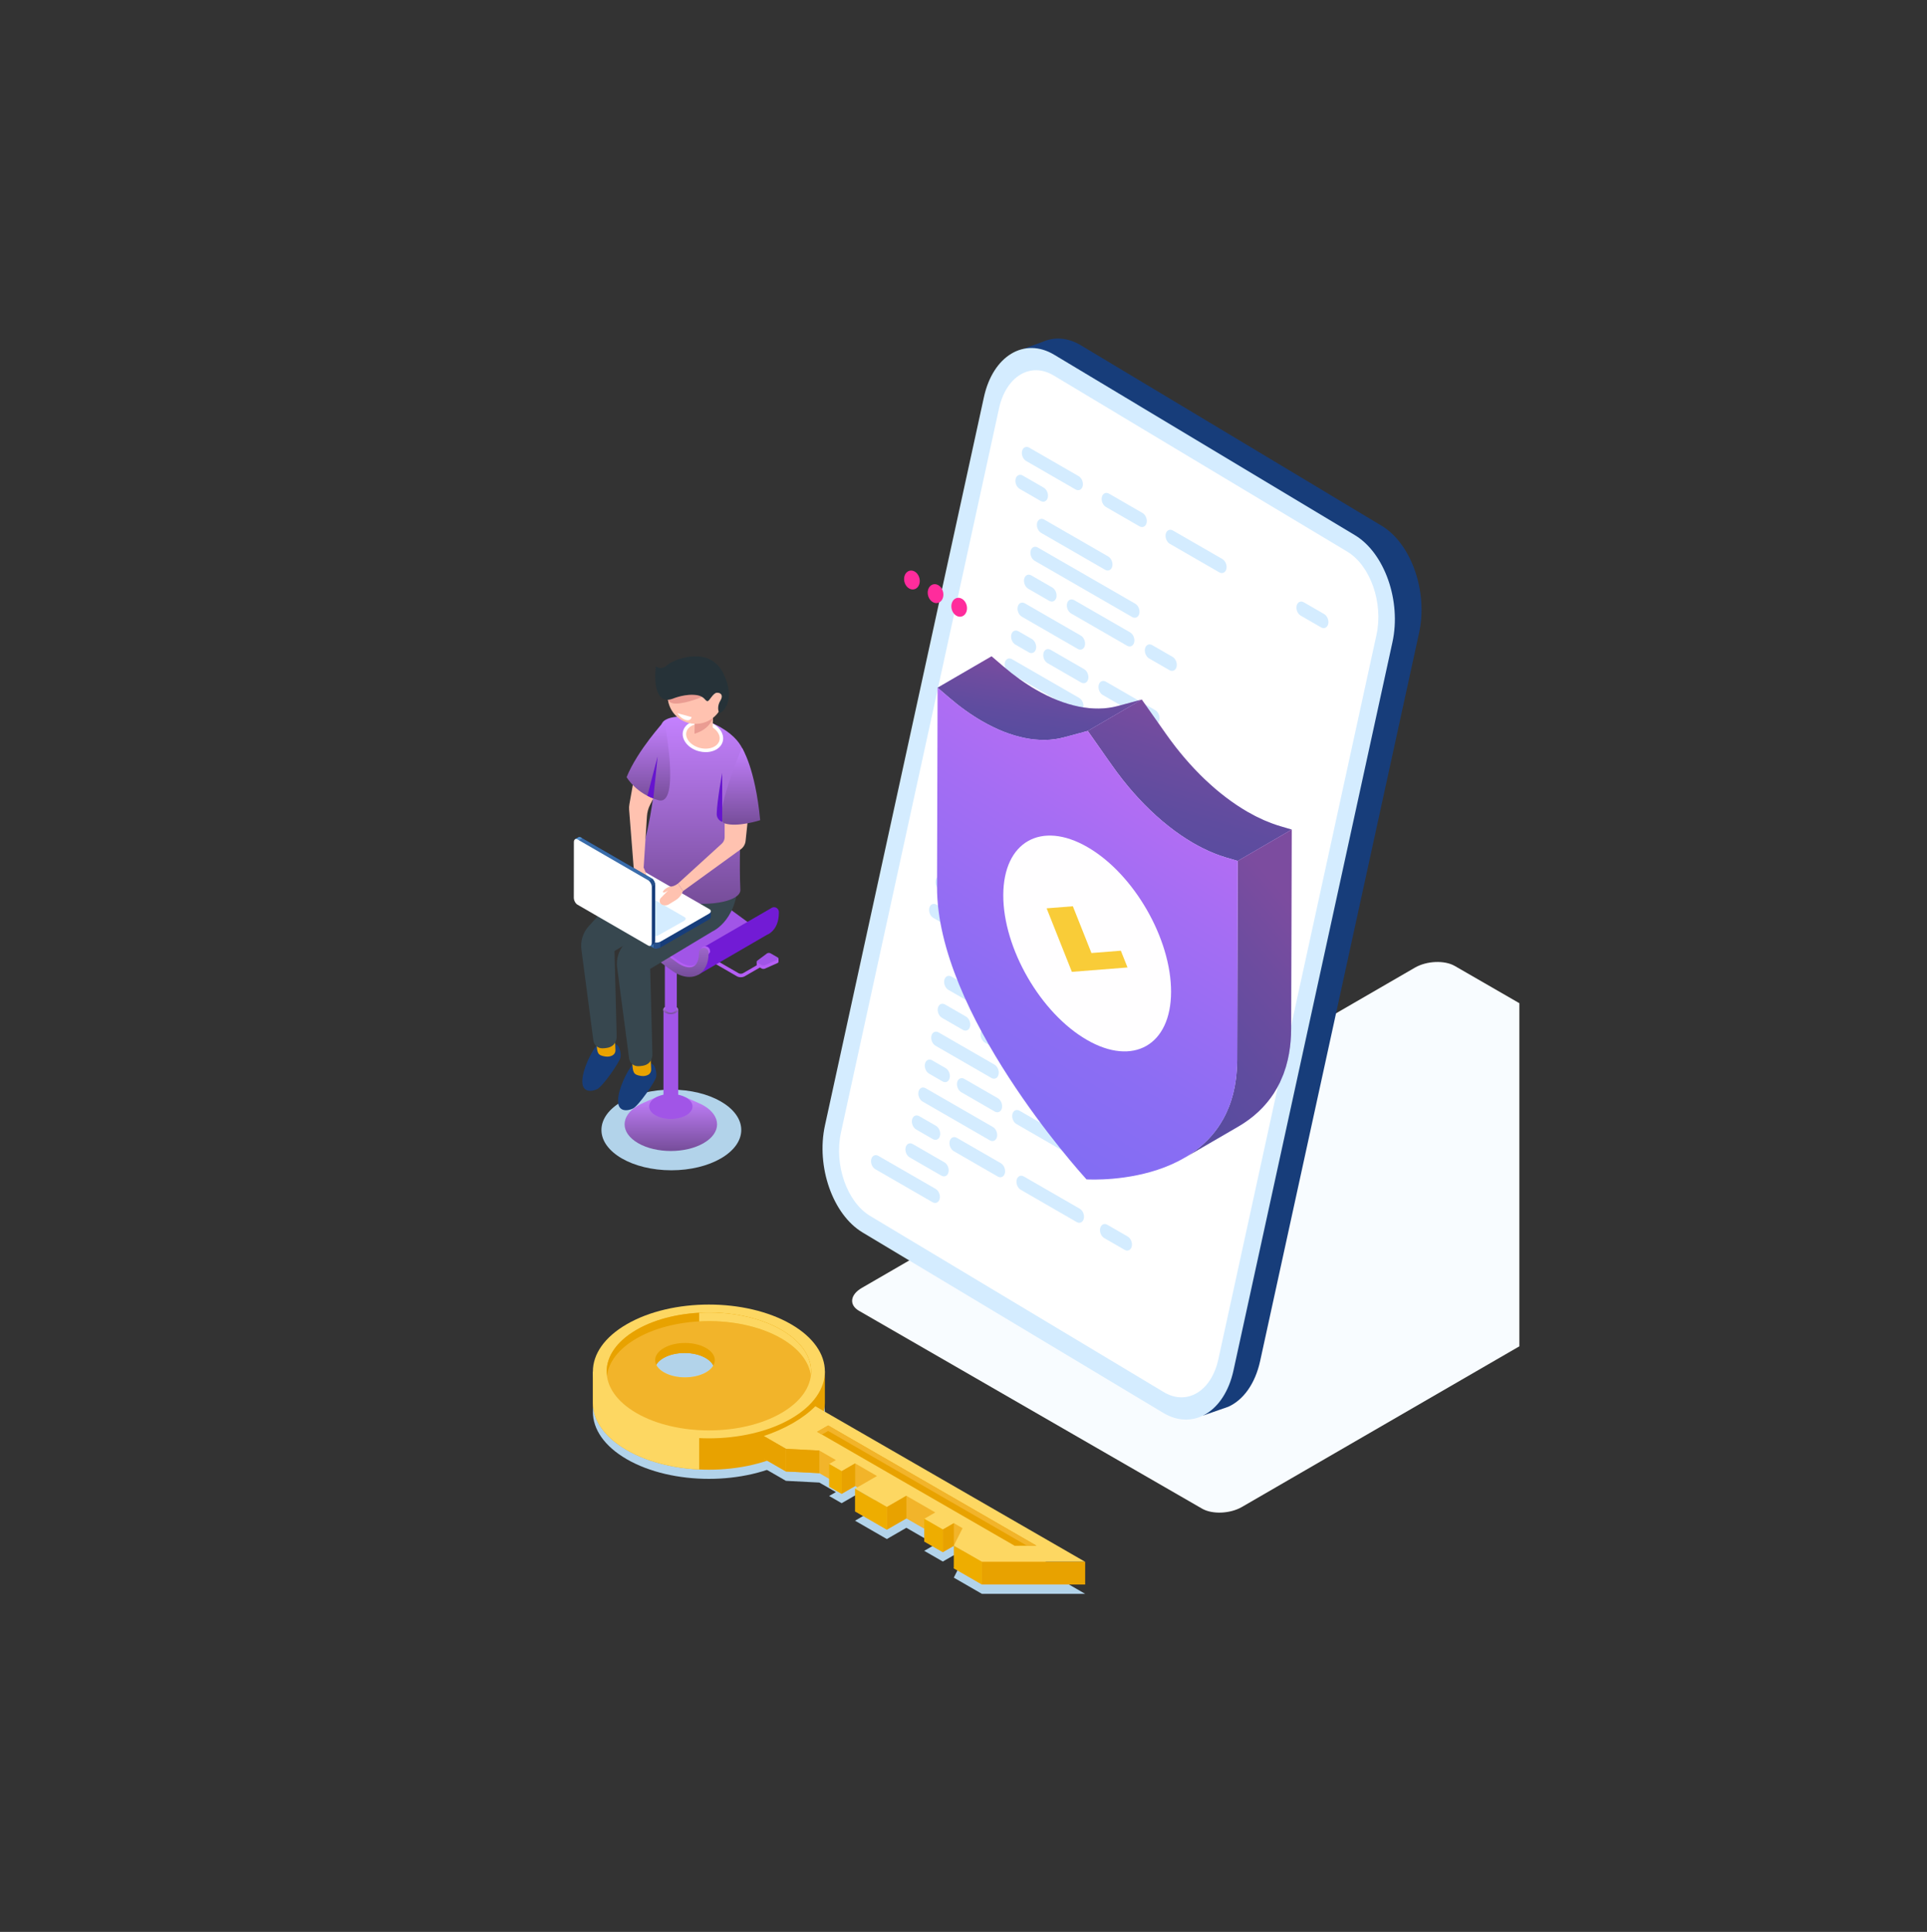 <svg xmlns="http://www.w3.org/2000/svg" width="364" height="365" viewBox="0 0 364 365" fill="none"><rect x="0" y="0" width="364" height="365" fill="#333333" stroke="none"/><g clip-path="url(#clip0_3934_30283)"><path d="M126.814 221.105C134.108 221.105 140.02 217.694 140.02 213.488C140.02 209.281 134.108 205.87 126.814 205.87C119.52 205.87 113.607 209.281 113.607 213.488C113.607 217.694 119.52 221.105 126.814 221.105Z" fill="#B2D3EA"></path><path d="M132.894 208.859C132.518 208.642 132.114 208.454 131.693 208.285L131.705 208.285L129.395 207.261L129.569 207.664C127.818 207.316 125.917 207.295 124.151 207.607L124.258 207.159L121.54 208.362L121.556 208.364C121.203 208.514 120.86 208.675 120.54 208.859C117.129 210.826 117.129 214.016 120.54 215.984C123.952 217.952 129.483 217.952 132.894 215.984C136.305 214.017 136.305 210.827 132.894 208.859Z" fill="url(#paint0_linear_3934_30283)"></path><path d="M129.612 210.717C128.013 211.639 125.422 211.639 123.823 210.717C122.224 209.795 122.224 208.3 123.823 207.378C125.422 206.456 128.013 206.456 129.612 207.378C131.211 208.3 131.211 209.795 129.612 210.717Z" fill="#A155E7"></path><path d="M126.717 209.684C125.948 209.684 125.325 209.062 125.325 208.294V190.72H128.108V208.294C128.109 209.062 127.485 209.684 126.717 209.684Z" fill="#A155E7"></path><path d="M127.696 191.358C127.141 191.678 126.242 191.678 125.688 191.358C125.133 191.038 125.133 190.519 125.688 190.2C126.242 189.879 127.142 189.879 127.697 190.2C128.251 190.52 128.251 191.038 127.696 191.358Z" fill="url(#paint1_linear_3934_30283)"></path><path d="M126.717 191.324C126.094 191.324 125.589 190.82 125.589 190.197V173.678H127.845V190.197C127.845 190.819 127.34 191.324 126.717 191.324Z" fill="#A155E7"></path><path d="M142.937 182.334V181.688L143.851 181.555L144.876 180.79C145.041 180.666 145.358 180.654 145.55 180.765L146.306 181.2L147.055 181.092V181.748L147.052 181.748C147.048 181.823 146.992 181.896 146.881 181.946L144.496 183.007C144.307 183.092 144.039 183.081 143.871 182.984L143.076 182.526C142.985 182.473 142.942 182.404 142.942 182.333L142.937 182.334Z" fill="#B45EF4"></path><path d="M143.035 181.513L144.876 180.138C145.041 180.014 145.358 180.002 145.55 180.113L146.923 180.905C147.115 181.015 147.094 181.198 146.88 181.294L144.495 182.356C144.306 182.44 144.038 182.43 143.87 182.333L143.075 181.875C142.907 181.777 142.89 181.622 143.035 181.513Z" fill="#A155E7"></path><path d="M139.931 184.634C140.194 184.634 140.458 184.574 140.668 184.453L143.528 182.803C143.686 182.712 143.74 182.511 143.648 182.353C143.557 182.196 143.356 182.141 143.197 182.232L140.338 183.881C140.126 184.004 139.738 184.004 139.525 183.881L134.772 181.131C134.616 181.04 134.413 181.094 134.322 181.252C134.231 181.409 134.284 181.612 134.443 181.702L139.195 184.452C139.405 184.574 139.668 184.634 139.931 184.634Z" fill="#B45EF4"></path><path d="M112.436 178.59L117.028 175.924L114.455 174.763L112.254 176.322L112.436 178.59Z" fill="url(#paint2_radial_3934_30283)"></path><path d="M141.922 174.633C141.668 174.5 141.409 174.342 141.149 174.152L131.364 166.988C129.598 165.695 127.779 165.362 126.373 166.074C126.336 166.092 126.304 166.118 126.269 166.138L126.258 166.135L112.744 173.968L113.959 174.371L118.691 176.515L125.13 181.078L130.211 183.772L130.441 183.82C131.626 182.823 132.953 181.968 133.681 180.515C134.939 178.315 138.441 177.686 140.501 175.903C140.709 176.035 140.917 176.158 141.124 176.265C141.55 175.848 141.664 175.253 141.922 174.633Z" fill="#A155E7"></path><path d="M146.214 171.402C146.004 171.402 145.813 171.476 145.66 171.595L145.657 171.593L132.433 179.24L132.916 181.215L133.412 180.979C132.655 182.159 131.494 182.935 130.441 183.821L131.936 184.137L144.888 176.609C144.947 176.583 145.009 176.561 145.067 176.531C145.244 176.442 145.409 176.334 145.566 176.215L145.588 176.202L145.58 176.202C146.566 175.442 147.123 174.118 147.123 172.466V172.311C147.123 171.809 146.716 171.402 146.214 171.402Z" fill="#721BD5"></path><path d="M134.127 179.855V179.7C134.127 179.199 133.72 178.793 133.218 178.793C132.716 178.793 132.309 179.199 132.309 179.7V179.855C132.309 181.069 131.923 181.961 131.249 182.301C130.488 182.686 129.331 182.403 128.154 181.542L118.369 174.378C116.863 173.276 115.321 172.879 114.027 173.224L122.108 168.54L112.744 173.967L113.959 174.371L118.691 176.515L125.13 181.078L130.211 183.771L130.442 183.82C131.626 182.823 132.953 181.968 133.681 180.514C133.805 180.296 133.959 180.096 134.125 179.906C134.125 179.889 134.127 179.873 134.127 179.855Z" fill="#B45EF4"></path><path d="M130.206 184.581C129.135 184.582 127.956 184.146 126.8 183.3L117.016 176.137C115.839 175.275 114.683 174.991 113.92 175.377C113.246 175.718 112.86 176.61 112.86 177.823C112.86 178.324 112.453 178.731 111.951 178.731C111.449 178.731 111.042 178.324 111.042 177.823C111.042 175.901 111.791 174.419 113.098 173.757C114.503 173.046 116.323 173.378 118.09 174.672L127.875 181.835C129.052 182.697 130.209 182.98 130.97 182.595C131.644 182.254 132.03 181.362 132.03 180.149V179.994C132.03 179.493 132.437 179.085 132.939 179.085C133.441 179.085 133.848 179.492 133.848 179.994V180.149C133.848 182.071 133.099 183.553 131.792 184.215C131.306 184.46 130.771 184.581 130.206 184.581Z" fill="url(#paint3_linear_3934_30283)"></path><path d="M122.517 200.596C122.517 200.596 120.674 199.668 119.542 201.05C118.41 202.432 116.793 205.696 116.742 207.901C116.692 210.106 118.489 209.957 119.557 209.435C120.626 208.913 123.746 204.391 123.934 203.506C124.124 202.62 123.711 201.421 123.412 201.187C123.112 200.953 122.517 200.596 122.517 200.596Z" fill="#173D7A"></path><path d="M122.917 200.152L123.003 202.06C123.021 202.465 122.816 202.852 122.463 203.052C122.141 203.235 121.674 203.374 121.042 203.273C119.654 203.05 119.53 202.654 119.431 200.747C119.332 198.84 122.917 200.152 122.917 200.152Z" fill="#E8A200"></path><path d="M115.77 196.929C115.77 196.929 113.927 196.001 112.795 197.383C111.663 198.765 110.046 202.029 109.995 204.234C109.945 206.439 111.742 206.29 112.81 205.768C113.878 205.247 116.999 200.724 117.187 199.839C117.377 198.953 116.964 197.754 116.665 197.52C116.365 197.285 115.77 196.929 115.77 196.929Z" fill="#173D7A"></path><path d="M116.172 196.485L116.258 198.393C116.276 198.798 116.071 199.184 115.718 199.385C115.396 199.568 114.929 199.707 114.297 199.606C112.909 199.383 112.785 198.987 112.686 197.08C112.586 195.173 116.172 196.485 116.172 196.485Z" fill="#E8A200"></path><path d="M132.616 161.467C132.071 152.601 123.005 162.771 123.005 162.771L116.8 168.847L111.213 174.979C110.122 176.176 109.614 177.793 109.825 179.399L112.085 196.592C112.197 197.441 112.924 198.068 113.781 198.061C114.023 198.059 114.301 198.037 114.619 197.988C116.635 197.674 116.486 195.759 116.486 195.759L116.073 179.678L127.807 172.611C127.807 172.611 133.161 170.333 132.616 161.467Z" fill="#37474F"></path><path d="M139.363 164.845C138.818 155.979 129.752 166.149 129.752 166.149L123.546 172.225L117.959 178.357C116.868 179.555 116.36 181.172 116.571 182.777L118.832 199.97C118.943 200.82 119.671 201.446 120.528 201.439C120.769 201.437 121.047 201.415 121.365 201.366C123.381 201.052 123.232 199.137 123.232 199.137L122.819 183.056L134.553 175.99C134.553 175.99 139.908 173.711 139.363 164.845Z" fill="#37474F"></path><path d="M133.999 136.385C140.872 139.232 140.734 143.291 140.734 143.291C140.734 143.291 139.388 158.171 139.848 168.108C140.04 172.263 117.753 172.58 121.077 161.497C124.996 148.429 123.527 137.85 125.362 136.254C127.196 134.658 132.221 135.649 133.999 136.385Z" fill="url(#paint4_linear_3934_30283)"></path><path d="M136.21 139.984C135.851 141.378 134.022 142.113 132.126 141.625C130.23 141.137 128.985 139.611 129.344 138.218C129.703 136.823 131.532 136.089 133.428 136.577C135.324 137.064 136.569 138.59 136.21 139.984Z" fill="#FFC2B0"></path><path d="M133.3 142.105C132.888 142.105 132.465 142.051 132.045 141.943C129.977 141.411 128.623 139.703 129.026 138.136C129.43 136.569 131.444 135.728 133.51 136.259C135.578 136.792 136.933 138.5 136.529 140.066C136.328 140.844 135.738 141.465 134.867 141.816C134.388 142.007 133.853 142.105 133.3 142.105ZM132.251 136.753C130.975 136.753 129.908 137.347 129.662 138.299C129.348 139.516 130.49 140.866 132.207 141.307C133.057 141.525 133.915 141.489 134.621 141.206C135.293 140.936 135.744 140.473 135.891 139.903C136.205 138.686 135.063 137.337 133.346 136.894C132.974 136.799 132.605 136.753 132.251 136.753Z" fill="white"></path><path d="M131.244 136.075C131.244 136.075 131.303 136.351 131.184 138.527C131.147 139.21 133.544 139.849 134.164 139.23C134.784 138.612 134.536 137.967 134.684 135.64C134.833 133.312 131.244 136.075 131.244 136.075Z" fill="#FFC2B0"></path><path d="M134.685 135.64C134.685 135.64 134.094 137.799 131.184 138.626L131.228 136.665L134.685 135.64Z" fill="#EA9C92"></path><path d="M136.528 130.155C137.26 132.982 135.56 135.865 132.73 136.595C129.902 137.326 127.015 135.628 126.284 132.801C125.553 129.975 127.253 127.092 130.082 126.361C132.91 125.631 135.797 127.33 136.528 130.155Z" fill="#FFC2B0"></path><path d="M132.621 131.672C132.621 131.672 129.708 132.919 127.691 132.933C125.674 132.948 126.119 131.26 126.119 131.26L132.106 130.396L132.621 131.672Z" fill="#EA9C92"></path><path d="M127.09 132.001C127.09 132.001 129.627 130.925 131.853 131.374C132.377 131.479 132.862 131.759 133.199 132.172C133.309 132.307 133.448 132.431 133.606 132.467C134.001 132.556 134.647 130.92 135.414 130.883C136.181 130.846 136.693 131.388 136.064 132.394C135.435 133.401 135.647 134.527 135.937 134.688C136.226 134.85 139.297 132.501 136.588 127.142C133.88 121.782 127.001 124.668 125.931 125.755C125.931 125.755 124.803 126.736 123.887 125.862C123.887 125.862 122.86 133.551 127.09 132.001Z" fill="#263238"></path><path d="M136.879 154.162V158.183C136.879 158.644 136.685 159.083 136.344 159.394L128.076 166.924L129.016 168.359L139.935 160.448C140.444 160.079 140.773 159.511 140.839 158.885L141.577 151.873L136.879 154.162Z" fill="#FFC2B0"></path><path d="M140.153 141.28C140.153 141.28 142.661 145.048 143.595 154.968C143.595 154.968 139.311 156.352 136.879 155.566C134.447 154.78 140.153 141.28 140.153 141.28Z" fill="url(#paint5_linear_3934_30283)"></path><path d="M136.421 146.045C136.421 146.045 135.439 151.295 135.383 153.763C135.368 154.441 135.783 155.054 136.421 155.284V146.045Z" fill="#6614CF"></path><path d="M134.277 172.152L132.449 171.911L120.653 165.107C120.275 164.889 119.614 164.916 119.178 165.168L110.819 169.988L109.714 169.842V170.941H109.715C109.708 171.085 109.79 171.225 109.969 171.328L123.338 179.038C123.716 179.256 124.376 179.229 124.813 178.977L133.916 173.728C134.162 173.587 134.284 173.404 134.277 173.233V172.152H134.277Z" fill="#173D7A"></path><path d="M125.414 167.852L124.576 167.369H115.361L110.819 169.987L109.714 169.841V170.94H109.715C109.708 171.085 109.79 171.224 109.969 171.327L123.338 179.037C123.538 179.153 123.816 179.199 124.099 179.18L125.414 167.852Z" fill="#396CAA"></path><path d="M110.205 169.907L109.715 169.842V170.941H109.716C109.709 171.086 109.791 171.225 109.97 171.328L110.205 171.464V169.907H110.205Z" fill="#5793CE"></path><path d="M123.472 179.1C123.83 179.236 124.343 179.207 124.725 179.023V177.153H123.472V179.1Z" fill="#274F89"></path><path d="M123.338 177.94L109.969 170.229C109.591 170.011 109.638 169.63 110.075 169.379L119.178 164.13C119.615 163.878 120.275 163.851 120.654 164.069L134.023 171.779C134.401 171.998 134.353 172.378 133.916 172.63L124.813 177.879C124.377 178.131 123.716 178.158 123.338 177.94Z" fill="white"></path><path d="M123.112 176.771L111.996 170.36C111.681 170.179 111.72 169.862 112.084 169.652L116.962 166.912C117.326 166.702 117.875 166.679 118.189 166.861L129.305 173.272C129.62 173.454 129.58 173.771 129.217 173.98L124.338 176.721C123.976 176.93 123.426 176.953 123.112 176.771Z" fill="#D4ECFF"></path><path d="M119.694 163.877L119.556 164.798C119.438 165.584 119.459 166.383 119.616 167.161L119.781 167.973C119.874 168.431 120.236 168.787 120.697 168.87C121.056 168.935 121.395 168.683 121.436 168.321L121.657 166.35C121.657 166.35 122.161 167.01 122.405 167.01C122.648 167.01 122.132 165.038 121.581 163.921C121.03 162.805 119.694 163.877 119.694 163.877Z" fill="#FFC2B0"></path><path d="M124.226 149.231L122.791 152.067C122.452 152.737 122.252 153.47 122.204 154.22L121.581 163.921L119.694 163.876L118.837 152.981C118.811 152.645 118.827 152.307 118.886 151.974L119.865 146.45L124.226 149.231Z" fill="#FFC2B0"></path><path d="M122.884 178.681L121.763 177.219L109.975 170.401C109.598 170.182 109.292 169.597 109.292 169.093L109.302 159.452L108.625 158.568L109.262 158.2L109.262 158.201C109.384 158.122 109.546 158.124 109.724 158.228L123.083 165.954C123.461 166.173 123.767 166.758 123.767 167.262L123.755 177.762C123.755 178.045 123.658 178.242 123.505 178.322L122.884 178.681Z" fill="#173D7A"></path><path d="M114.733 173.152L113.895 172.667L109.298 164.69L109.302 159.451L108.625 158.567L109.262 158.199L109.262 158.2C109.384 158.122 109.546 158.124 109.724 158.227L123.083 165.954C123.283 166.069 123.462 166.288 123.587 166.542L114.733 173.152Z" fill="#396CAA"></path><path d="M108.926 158.96L108.625 158.568L109.262 158.2L109.262 158.201C109.384 158.122 109.546 158.124 109.724 158.228L109.96 158.364L108.926 158.96Z" fill="#5793CE"></path><path d="M123.205 166.039C123.502 166.282 123.732 166.74 123.763 167.163L122.457 167.916L121.832 166.831L123.205 166.039Z" fill="#274F89"></path><path d="M122.447 166.321L109.088 158.594C108.71 158.376 108.403 158.607 108.402 159.111L108.391 169.611C108.39 170.114 108.696 170.7 109.074 170.918L122.433 178.645C122.811 178.864 123.118 178.632 123.118 178.129L123.13 167.629C123.131 167.126 122.825 166.54 122.447 166.321Z" fill="white"></path><path d="M129.015 168.359L128.801 168.802C128.554 169.312 128.167 169.741 127.684 170.038L126.358 170.855C125.945 171.109 125.422 171.13 125.003 170.887C124.988 170.878 124.973 170.869 124.958 170.859C124.536 170.595 124.498 169.99 124.845 169.634L126.231 168.21C126.231 168.21 125.452 168.806 125.234 168.566C125.074 168.39 125.99 167.531 126.693 167.503C127.396 167.475 128.076 166.924 128.076 166.924L129.015 168.359Z" fill="#FFC2B0"></path><path d="M125.5 136.233C125.5 136.233 120.416 141.758 118.365 146.828C118.365 146.828 120.104 149.956 124.359 151.184C128.614 152.412 125.5 136.233 125.5 136.233Z" fill="url(#paint6_linear_3934_30283)"></path><path d="M123.402 150.856L124.226 142.905L122.285 150.354C122.631 150.535 123.005 150.702 123.402 150.856Z" fill="#6614CF"></path><path d="M129.308 135.118L127.942 134.743C127.942 134.743 128.595 135.768 129.547 136.029C130.499 136.29 130.647 135.485 130.647 135.485L129.308 135.118Z" fill="white"></path><path d="M227.066 285.034L162.263 247.658C160.337 246.546 160.579 244.606 162.803 243.323L267.281 182.812C269.505 181.529 272.87 181.389 274.797 182.501L339.599 219.877C341.526 220.988 341.284 222.929 339.059 224.212L234.582 284.723C232.357 286.005 228.992 286.145 227.066 285.034Z" fill="#F8FCFF"></path><path d="M260.958 99.316L204.163 65.233C201.677 63.741 199.13 63.611 196.914 64.6V64.598L191.514 66.558H195.632C194.839 67.879 194.214 69.456 193.819 71.265L163.789 208.866C162.087 216.662 165.268 225.719 170.894 229.095L227.688 263.178C228.291 263.54 228.897 263.816 229.501 264.022L227.26 267.439L232.019 265.784H232.015C234.813 264.535 237.083 261.498 238.032 257.148L268.063 119.546C269.764 111.748 266.583 102.692 260.958 99.316Z" fill="#173D7A"></path><path d="M219.729 266.936L162.935 232.854C157.309 229.478 154.128 220.421 155.83 212.625L185.859 75.023C187.561 67.227 193.501 63.644 199.126 67.019L255.921 101.102C261.546 104.478 264.728 113.535 263.026 121.331L232.996 258.933C231.295 266.728 225.355 270.312 219.729 266.936Z" fill="#D4ECFF"></path><path d="M219.831 263.016L164.369 229.734C159.995 227.109 157.522 220.067 158.845 214.005L188.709 77.162C190.032 71.1 194.651 68.314 199.024 70.938L254.486 104.221C258.86 106.846 261.333 113.888 260.01 119.949L230.146 256.794C228.823 262.855 224.205 265.642 219.831 263.016Z" fill="white"></path><path d="M215.232 99.436L208.905 95.786C208.319 95.448 207.973 94.61 208.133 93.915C208.293 93.219 208.9 92.93 209.487 93.269L215.814 96.918C216.402 97.256 216.747 98.094 216.587 98.79C216.426 99.485 215.82 99.774 215.232 99.436Z" fill="#D4ECFF"></path><path d="M230.305 108.129L220.975 102.748C220.388 102.409 220.042 101.571 220.202 100.876C220.363 100.181 220.969 99.892 221.556 100.23L230.887 105.611C231.473 105.949 231.819 106.787 231.659 107.482C231.498 108.179 230.892 108.468 230.305 108.129Z" fill="#D4ECFF"></path><path d="M204.203 128.941L197.876 125.292C197.289 124.954 196.943 124.116 197.104 123.42C197.264 122.725 197.87 122.436 198.458 122.774L204.785 126.424C205.372 126.762 205.718 127.6 205.557 128.295C205.397 128.991 204.791 129.28 204.203 128.941Z" fill="#D4ECFF"></path><path d="M217.639 136.69L208.31 131.309C207.723 130.97 207.377 130.132 207.537 129.437C207.698 128.742 208.304 128.453 208.891 128.791L218.221 134.172C218.808 134.51 219.154 135.349 218.993 136.043C218.833 136.74 218.227 137.029 217.639 136.69Z" fill="#D4ECFF"></path><path d="M196.567 94.647L192.614 92.368C192.027 92.029 191.682 91.191 191.842 90.496C192.002 89.801 192.609 89.512 193.196 89.85L197.149 92.13C197.736 92.468 198.082 93.307 197.921 94.001C197.761 94.698 197.155 94.987 196.567 94.647Z" fill="#D4ECFF"></path><path d="M208.75 107.651L196.674 100.686C196.087 100.347 195.741 99.509 195.902 98.814C196.062 98.118 196.668 97.829 197.256 98.168L209.332 105.134C209.919 105.472 210.265 106.31 210.104 107.005C209.943 107.702 209.337 107.991 208.75 107.651Z" fill="#D4ECFF"></path><path d="M198.188 113.515L194.235 111.236C193.649 110.897 193.303 110.06 193.463 109.364C193.624 108.669 194.23 108.38 194.817 108.718L198.77 110.998C199.357 111.336 199.703 112.174 199.542 112.869C199.381 113.565 198.775 113.854 198.188 113.515Z" fill="#D4ECFF"></path><path d="M219.672 149.819L209.115 143.729C208.528 143.391 208.183 142.553 208.343 141.858C208.503 141.162 209.11 140.873 209.697 141.212L220.254 147.301C220.841 147.639 221.187 148.477 221.027 149.173C220.865 149.868 220.259 150.157 219.672 149.819Z" fill="#D4ECFF"></path><path d="M194.335 123.249L191.798 121.785C191.211 121.447 190.865 120.609 191.026 119.914C191.186 119.218 191.792 118.929 192.38 119.268L194.917 120.731C195.504 121.07 195.85 121.907 195.689 122.603C195.528 123.298 194.922 123.587 194.335 123.249Z" fill="#D4ECFF"></path><path d="M192.511 134.152L189.36 132.335C188.774 131.997 188.428 131.159 188.588 130.463C188.749 129.768 189.355 129.479 189.942 129.817L193.093 131.635C193.679 131.973 194.025 132.811 193.865 133.506C193.704 134.202 193.098 134.492 192.511 134.152Z" fill="#D4ECFF"></path><path d="M204.768 141.223L196.461 136.431C195.874 136.093 195.528 135.254 195.689 134.56C195.849 133.864 196.455 133.575 197.043 133.914L205.35 138.705C205.936 139.043 206.282 139.881 206.122 140.577C205.961 141.272 205.355 141.561 204.768 141.223Z" fill="#D4ECFF"></path><path d="M194.113 141.055L188.14 137.609C187.552 137.271 187.207 136.433 187.367 135.738C187.528 135.042 188.134 134.753 188.722 135.092L194.695 138.536C195.281 138.875 195.627 139.713 195.467 140.408C195.306 141.104 194.7 141.393 194.113 141.055Z" fill="#D4ECFF"></path><path d="M228.731 155.069L224.896 152.857C224.308 152.519 223.963 151.68 224.123 150.985C224.284 150.29 224.89 150.001 225.477 150.339L229.314 152.552C229.9 152.89 230.246 153.729 230.086 154.423C229.925 155.119 229.318 155.408 228.731 155.069Z" fill="#D4ECFF"></path><path d="M212.891 121.996L202.334 115.907C201.747 115.568 201.401 114.73 201.562 114.035C201.722 113.34 202.328 113.051 202.916 113.389L213.473 119.478C214.06 119.817 214.406 120.655 214.245 121.35C214.085 122.045 213.479 122.334 212.891 121.996Z" fill="#D4ECFF"></path><path d="M213.855 116.574L195.454 105.961C194.867 105.623 194.521 104.785 194.682 104.09C194.842 103.394 195.448 103.105 196.036 103.444L214.436 114.057C215.023 114.395 215.369 115.233 215.209 115.928C215.047 116.624 214.441 116.913 213.855 116.574Z" fill="#D4ECFF"></path><path d="M203.574 122.599L193.017 116.51C192.429 116.172 192.084 115.334 192.244 114.639C192.405 113.943 193.011 113.654 193.598 113.993L204.156 120.082C204.742 120.42 205.088 121.258 204.928 121.953C204.767 122.65 204.161 122.939 203.574 122.599Z" fill="#D4ECFF"></path><path d="M220.899 126.615L217.062 124.402C216.476 124.064 216.13 123.226 216.29 122.531C216.451 121.835 217.057 121.546 217.644 121.885L221.48 124.097C222.067 124.436 222.412 125.273 222.252 125.969C222.091 126.664 221.485 126.953 220.899 126.615Z" fill="#D4ECFF"></path><path d="M249.538 118.529L245.702 116.317C245.115 115.979 244.769 115.141 244.93 114.445C245.09 113.75 245.696 113.461 246.284 113.799L250.119 116.012C250.707 116.35 251.052 117.188 250.892 117.883C250.731 118.579 250.125 118.868 249.538 118.529Z" fill="#D4ECFF"></path><path d="M203.27 134.38L190.579 127.06C189.992 126.722 189.646 125.884 189.807 125.188C189.967 124.493 190.573 124.204 191.161 124.542L203.852 131.862C204.438 132.201 204.784 133.038 204.624 133.734C204.463 134.429 203.857 134.719 203.27 134.38Z" fill="#D4ECFF"></path><path d="M203.164 92.475L193.834 87.094C193.247 86.755 192.901 85.918 193.062 85.222C193.222 84.527 193.828 84.238 194.416 84.576L203.745 89.957C204.332 90.295 204.678 91.134 204.518 91.829C204.357 92.524 203.751 92.813 203.164 92.475Z" fill="#D4ECFF"></path><path d="M192.451 146.073L181.645 139.841C181.059 139.502 180.713 138.664 180.873 137.969C181.034 137.274 181.64 136.985 182.227 137.323L193.033 143.556C193.621 143.894 193.966 144.733 193.806 145.427C193.644 146.124 193.038 146.413 192.451 146.073Z" fill="#D4ECFF"></path><path d="M198.931 180.498L192.604 176.849C192.017 176.51 191.671 175.672 191.831 174.977C191.992 174.282 192.598 173.993 193.185 174.331L199.513 177.981C200.099 178.319 200.445 179.157 200.285 179.852C200.124 180.548 199.518 180.837 198.931 180.498Z" fill="#D4ECFF"></path><path d="M214.003 189.192L204.674 183.81C204.086 183.472 203.741 182.634 203.902 181.939C204.062 181.243 204.668 180.954 205.256 181.293L214.585 186.674C215.172 187.012 215.518 187.851 215.357 188.545C215.196 189.241 214.59 189.53 214.003 189.192Z" fill="#D4ECFF"></path><path d="M187.901 210.004L181.574 206.355C180.988 206.016 180.641 205.178 180.802 204.483C180.962 203.788 181.569 203.499 182.156 203.837L188.483 207.486C189.07 207.825 189.416 208.663 189.255 209.358C189.094 210.053 188.489 210.342 187.901 210.004Z" fill="#D4ECFF"></path><path d="M201.337 217.753L192.007 212.372C191.42 212.034 191.074 211.195 191.235 210.5C191.395 209.805 192.001 209.516 192.589 209.854L201.919 215.236C202.506 215.575 202.852 216.412 202.691 217.108C202.53 217.803 201.924 218.092 201.337 217.753Z" fill="#D4ECFF"></path><path d="M180.265 175.711L176.312 173.431C175.726 173.093 175.38 172.254 175.54 171.56C175.701 170.864 176.307 170.575 176.894 170.914L180.847 173.193C181.434 173.532 181.78 174.37 181.619 175.065C181.458 175.76 180.853 176.049 180.265 175.711Z" fill="#D4ECFF"></path><path d="M192.448 188.715L180.37 181.749C179.783 181.411 179.437 180.573 179.598 179.878C179.758 179.182 180.364 178.893 180.952 179.232L193.029 186.198C193.615 186.536 193.961 187.374 193.801 188.069C193.641 188.765 193.035 189.054 192.448 188.715Z" fill="#D4ECFF"></path><path d="M181.886 194.579L177.934 192.299C177.347 191.961 177.001 191.123 177.161 190.427C177.322 189.732 177.928 189.443 178.515 189.781L182.468 192.061C183.055 192.399 183.401 193.238 183.241 193.933C183.079 194.628 182.473 194.917 181.886 194.579Z" fill="#D4ECFF"></path><path d="M203.371 230.881L192.813 224.792C192.227 224.454 191.881 223.615 192.041 222.921C192.202 222.225 192.808 221.936 193.395 222.275L203.952 228.364C204.539 228.702 204.885 229.54 204.725 230.235C204.563 230.931 203.957 231.22 203.371 230.881Z" fill="#D4ECFF"></path><path d="M178.033 204.312L175.496 202.848C174.909 202.51 174.563 201.671 174.724 200.976C174.884 200.281 175.49 199.992 176.078 200.33L178.615 201.794C179.203 202.132 179.548 202.971 179.387 203.666C179.226 204.362 178.62 204.651 178.033 204.312Z" fill="#D4ECFF"></path><path d="M176.209 215.216L173.059 213.398C172.472 213.06 172.126 212.222 172.286 211.527C172.447 210.831 173.053 210.542 173.64 210.881L176.791 212.698C177.378 213.037 177.724 213.875 177.563 214.57C177.402 215.265 176.796 215.554 176.209 215.216Z" fill="#D4ECFF"></path><path d="M188.466 222.285L180.159 217.494C179.572 217.155 179.226 216.317 179.387 215.622C179.547 214.927 180.153 214.638 180.741 214.976L189.048 219.768C189.635 220.106 189.981 220.945 189.82 221.639C189.66 222.335 189.053 222.624 188.466 222.285Z" fill="#D4ECFF"></path><path d="M177.811 222.118L171.838 218.673C171.251 218.335 170.905 217.496 171.066 216.801C171.226 216.106 171.832 215.817 172.42 216.155L178.393 219.601C178.979 219.939 179.325 220.777 179.165 221.472C179.005 222.167 178.398 222.456 177.811 222.118Z" fill="#D4ECFF"></path><path d="M212.429 236.132L208.593 233.92C208.006 233.581 207.66 232.743 207.821 232.048C207.981 231.353 208.587 231.064 209.175 231.402L213.011 233.614C213.597 233.953 213.943 234.791 213.783 235.486C213.623 236.181 213.016 236.47 212.429 236.132Z" fill="#D4ECFF"></path><path d="M196.589 203.059L186.032 196.97C185.446 196.631 185.1 195.793 185.26 195.098C185.42 194.403 186.027 194.114 186.614 194.452L197.171 200.541C197.758 200.88 198.104 201.718 197.943 202.413C197.782 203.108 197.176 203.397 196.589 203.059Z" fill="#D4ECFF"></path><path d="M197.551 197.637L179.151 187.024C178.564 186.686 178.219 185.848 178.379 185.153C178.54 184.457 179.146 184.168 179.733 184.507L198.134 195.119C198.72 195.458 199.066 196.296 198.906 196.991C198.745 197.686 198.139 197.975 197.551 197.637Z" fill="#D4ECFF"></path><path d="M187.271 203.663L176.714 197.574C176.127 197.235 175.781 196.397 175.942 195.702C176.102 195.007 176.708 194.718 177.296 195.056L187.853 201.145C188.44 201.484 188.786 202.322 188.625 203.017C188.464 203.712 187.858 204.001 187.271 203.663Z" fill="#D4ECFF"></path><path d="M204.596 207.678L200.76 205.465C200.173 205.127 199.827 204.288 199.987 203.593C200.148 202.898 200.754 202.609 201.342 202.947L205.178 205.16C205.764 205.498 206.11 206.337 205.95 207.032C205.79 207.727 205.183 208.016 204.596 207.678Z" fill="#D4ECFF"></path><path d="M186.966 215.443L174.275 208.124C173.688 207.785 173.343 206.946 173.503 206.252C173.664 205.557 174.27 205.268 174.857 205.606L187.548 212.926C188.135 213.264 188.481 214.103 188.32 214.797C188.16 215.493 187.554 215.782 186.966 215.443Z" fill="#D4ECFF"></path><path d="M186.862 173.537L177.531 168.156C176.945 167.818 176.599 166.979 176.759 166.285C176.919 165.589 177.526 165.3 178.113 165.639L187.443 171.021C188.03 171.359 188.375 172.197 188.215 172.892C188.054 173.587 187.448 173.876 186.862 173.537Z" fill="#D4ECFF"></path><path d="M176.149 227.137L165.343 220.904C164.756 220.566 164.41 219.727 164.571 219.033C164.731 218.337 165.337 218.048 165.925 218.387L176.731 224.619C177.317 224.958 177.663 225.795 177.503 226.491C177.342 227.186 176.736 227.475 176.149 227.137Z" fill="#D4ECFF"></path><path d="M179.797 113.933C179.508 114.817 179.896 115.892 180.661 116.333C181.428 116.775 182.283 116.416 182.571 115.532C182.86 114.648 182.472 113.573 181.706 113.132C180.94 112.69 180.085 113.049 179.797 113.933Z" fill="#FF2C9C"></path><path d="M175.333 111.357C175.044 112.241 175.432 113.316 176.198 113.758C176.965 114.2 177.82 113.841 178.108 112.958C178.397 112.074 178.009 110.999 177.243 110.558C176.476 110.116 175.621 110.473 175.333 111.357Z" fill="#FF2C9C"></path><path d="M170.869 108.783C170.58 109.667 170.968 110.742 171.734 111.184C172.501 111.626 173.356 111.267 173.644 110.384C173.933 109.5 173.545 108.425 172.78 107.984C172.014 107.542 171.157 107.899 170.869 108.783Z" fill="#FF2C9C"></path><path d="M149.399 257.832C140.842 252.896 126.968 252.896 118.412 257.832C109.854 262.768 109.855 270.769 118.412 275.705C126.97 280.64 140.844 280.64 149.4 275.705C157.956 270.769 157.956 262.767 149.399 257.832ZM133.374 266.937C131.173 268.206 127.605 268.206 125.405 266.937C123.205 265.667 123.204 263.609 125.405 262.34C127.606 261.071 131.173 261.071 133.374 262.34C135.575 263.609 135.575 265.667 133.374 266.937Z" fill="#B2D3EA"></path><path d="M154.022 271.739C152.878 272.875 151.468 273.946 149.781 274.919C148.095 275.892 146.238 276.705 144.269 277.364L148.457 279.78L154.77 280.104L157.893 281.906L156.618 282.641L158.982 284.004L161.531 282.534L165.662 284.916L161.512 287.31L164.562 289.069L167.521 290.776L171.207 288.65L176.669 291.8L174.584 293.003L178.093 295.027L180.179 293.824L181.826 294.774L180.167 298.069L185.475 301.131H204.984L154.022 271.739Z" fill="#B2D3EA"></path><path d="M155.817 265.03V259.112L154.071 260.096C153.003 258.645 151.45 257.286 149.4 256.104C140.843 251.168 126.969 251.168 118.412 256.104C116.039 257.473 114.326 259.078 113.27 260.787L111.995 259.113V265.03C111.991 268.267 114.13 271.506 118.412 273.976C126.969 278.912 140.843 278.912 149.4 273.976C153.682 271.506 155.822 268.267 155.817 265.03ZM133.3 261.173C131.099 262.442 127.532 262.442 125.331 261.173C123.13 259.904 123.13 257.846 125.331 256.576C127.532 255.307 131.1 255.307 133.3 256.576C135.5 257.846 135.501 259.904 133.3 261.173Z" fill="#E8A200"></path><path d="M132.071 269.696L122.616 265.04L114.214 259.495C113.856 259.918 113.54 260.349 113.27 260.787L111.995 259.112V265.03C111.991 268.267 114.13 271.506 118.412 273.976C122.223 276.174 127.09 277.39 132.071 277.631V269.696Z" fill="#FDD762"></path><path d="M149.399 250.176C140.842 245.241 126.968 245.241 118.412 250.176C109.854 255.112 109.855 263.113 118.412 268.049C126.97 272.985 140.844 272.985 149.4 268.049C157.956 263.113 157.956 255.111 149.399 250.176ZM133.374 259.281C131.173 260.55 127.605 260.55 125.405 259.281C123.205 258.012 123.204 255.954 125.405 254.685C127.606 253.415 131.173 253.415 133.374 254.685C135.575 255.954 135.575 258.012 133.374 259.281Z" fill="#FDD762"></path><path d="M137.672 253.301H125.78C124.694 253.551 123.635 253.853 122.615 254.208V264.276H137.672V253.301ZM133.299 261.173C131.098 262.442 127.53 262.442 125.33 261.173C123.129 259.904 123.129 257.846 125.33 256.576C127.531 255.307 131.099 255.307 133.299 256.576C135.499 257.846 135.5 259.904 133.299 261.173Z" fill="#E8A200"></path><path d="M147.562 251.236C140.019 246.886 127.791 246.886 120.248 251.236C112.706 255.586 112.706 262.639 120.249 266.989C127.792 271.34 140.02 271.34 147.562 266.989C155.103 262.639 155.103 255.586 147.562 251.236ZM133.373 259.281C131.172 260.55 127.604 260.55 125.404 259.281C123.204 258.012 123.203 255.954 125.404 254.684C127.605 253.415 131.172 253.415 133.373 254.684C135.574 255.954 135.574 258.012 133.373 259.281Z" fill="#F2B42A"></path><path d="M120.249 252.87C127.791 248.519 140.02 248.52 147.562 252.87C150.973 254.837 152.836 257.357 153.162 259.929C153.557 256.813 151.694 253.618 147.562 251.236C140.02 246.886 127.792 246.886 120.249 251.236C116.117 253.619 114.255 256.813 114.649 259.929C114.975 257.356 116.838 254.836 120.249 252.87Z" fill="#E8A200"></path><path d="M154.022 269.968C152.878 271.104 151.468 272.175 149.781 273.148C148.095 274.121 146.238 274.934 144.269 275.594L148.457 278.01L154.77 278.333L157.893 280.135L156.618 280.87L158.982 282.233L161.531 280.763L165.662 283.145L161.512 285.539L164.562 287.298L167.521 289.005L171.207 286.879L176.669 290.029L174.584 291.232L178.093 293.256L180.179 292.053L181.826 293.003L180.167 296.298L185.475 299.36H204.984L154.022 269.968Z" fill="#F2B42A"></path><path d="M154.022 265.69C152.878 266.826 151.468 267.897 149.781 268.87C148.095 269.843 146.238 270.657 144.269 271.316L148.457 273.731L154.77 274.056L157.893 275.857L156.618 276.592L158.982 277.955L161.531 276.485L165.662 278.868L161.512 281.261L164.562 283.02L167.521 284.727L171.207 282.601L176.669 285.752L174.584 286.955L178.093 288.979L180.179 287.776L181.826 288.725L180.167 292.021L185.475 295.082H204.984L154.022 265.69Z" fill="#FDD762"></path><path d="M204.983 295.083H185.475V299.359H204.983V295.083Z" fill="#E8A200"></path><path d="M178.093 293.256V288.979L180.179 287.776V292.053L178.093 293.256Z" fill="#E8A200"></path><path d="M174.583 286.954V291.231L178.093 293.255V288.978L174.583 286.954Z" fill="#EEAD00"></path><path d="M171.207 282.6V286.878L167.521 289.004V284.727L171.207 282.6Z" fill="#E8A200"></path><path d="M161.512 281.261V285.539L167.52 289.004V284.727L161.512 281.261Z" fill="#EEAD00"></path><path d="M180.178 292.052L180.166 296.297L185.475 299.36V295.082L180.178 292.052Z" fill="#EEAD00"></path><path d="M158.981 277.956V282.233L156.618 280.869V276.592L158.981 277.956Z" fill="#EEAD00"></path><path d="M148.457 273.732V278.009L154.77 278.333V274.057L148.457 273.732Z" fill="#E8A200"></path><path d="M191.669 292.052L154.359 270.514L156.433 269.319L195.793 292.039L191.669 292.052Z" fill="#E8A200"></path><path d="M156.433 270.354L194.009 292.045L195.793 292.039L156.433 269.319L154.359 270.514L155.257 271.032L156.433 270.354Z" fill="#F2B42A"></path><path d="M148.457 278.009V273.732L144.269 271.316V275.593L148.457 278.009Z" fill="#E8A200"></path><path d="M161.531 276.485V280.763L158.981 282.233V277.956L161.531 276.485Z" fill="#E8A200"></path><path d="M147.563 251.236C143.325 248.791 137.607 247.721 132.071 248.024V249.658C137.606 249.355 143.324 250.426 147.563 252.87C150.973 254.837 152.836 257.357 153.162 259.93C153.557 256.813 151.694 253.619 147.563 251.236Z" fill="#FDD762"></path><path d="M211.135 133.393C206.611 134.612 201.186 133.488 195.682 130.311C193.622 129.122 191.551 127.644 189.51 125.894L187.301 124L177.104 129.926L179.313 131.82C181.352 133.57 183.424 135.047 185.485 136.237C190.989 139.414 196.414 140.538 200.939 139.318L205.474 138.095L215.671 132.169L211.135 133.393Z" fill="url(#paint7_linear_3934_30283)"></path><path d="M211.135 133.393C206.611 134.612 201.186 133.488 195.682 130.311C193.622 129.122 191.551 127.644 189.51 125.894L187.301 124L177.104 129.926L179.313 131.82C181.352 133.57 183.424 135.047 185.485 136.237C190.989 139.414 196.414 140.538 200.939 139.318L205.474 138.095L215.671 132.169L211.135 133.393Z" fill="#151515" fill-opacity="0.38"></path><path d="M241.869 156.105C241.393 155.966 240.916 155.805 240.437 155.632C240.331 155.593 240.223 155.551 240.117 155.512C239.729 155.366 239.339 155.21 238.95 155.043C238.86 155.003 238.771 154.968 238.681 154.928C238.227 154.727 237.772 154.512 237.316 154.282C237.211 154.229 237.105 154.172 236.999 154.118C236.547 153.884 236.094 153.643 235.643 153.382C235.013 153.018 234.384 152.621 233.757 152.207C233.666 152.147 233.575 152.088 233.485 152.027C232.896 151.63 232.31 151.211 231.726 150.771C231.617 150.69 231.508 150.606 231.4 150.522C230.811 150.07 230.225 149.6 229.644 149.106C229.565 149.038 229.486 148.968 229.407 148.898C228.848 148.417 228.294 147.918 227.746 147.399C227.681 147.339 227.617 147.281 227.553 147.221C226.98 146.674 226.414 146.102 225.853 145.516C225.758 145.416 225.661 145.315 225.565 145.214C225.02 144.634 224.482 144.038 223.953 143.425C223.864 143.321 223.775 143.217 223.686 143.112C223.154 142.487 222.629 141.846 222.114 141.187C222.027 141.075 221.941 140.96 221.855 140.847C221.328 140.163 220.808 139.468 220.304 138.75L215.673 132.167L205.476 138.093L210.107 144.676C210.393 145.083 210.684 145.485 210.977 145.881C211.201 146.182 211.429 146.475 211.657 146.77C211.744 146.885 211.831 147 211.919 147.114C211.969 147.178 212.017 147.245 212.067 147.308C212.397 147.727 212.731 148.139 213.069 148.545C213.208 148.713 213.349 148.873 213.49 149.038C213.579 149.142 213.667 149.246 213.756 149.349C213.858 149.467 213.959 149.59 214.063 149.707C214.4 150.092 214.74 150.468 215.083 150.838C215.177 150.941 215.274 151.038 215.37 151.14C215.466 151.241 215.563 151.342 215.659 151.442C215.821 151.613 215.983 151.787 216.148 151.954C216.516 152.329 216.888 152.698 217.262 153.056C217.294 153.088 217.326 153.115 217.359 153.146C217.422 153.208 217.488 153.265 217.551 153.325C217.839 153.597 218.125 153.868 218.415 154.129C218.679 154.366 218.945 154.595 219.212 154.824C219.292 154.893 219.37 154.964 219.45 155.032C219.495 155.07 219.54 155.112 219.585 155.15C219.971 155.476 220.361 155.794 220.751 156.102C220.903 156.221 221.054 156.332 221.205 156.448C221.313 156.531 221.423 156.615 221.532 156.697C221.654 156.79 221.776 156.888 221.9 156.978C222.274 157.254 222.649 157.52 223.025 157.778C223.113 157.838 223.201 157.893 223.289 157.952C223.38 158.013 223.47 158.072 223.561 158.132C223.748 158.255 223.934 158.382 224.121 158.502C224.48 158.731 224.839 158.95 225.199 159.162C225.282 159.211 225.364 159.259 225.447 159.307C225.718 159.464 225.991 159.616 226.262 159.762C226.442 159.859 226.622 159.949 226.803 160.043C226.909 160.097 227.014 160.154 227.12 160.207C227.184 160.239 227.249 160.275 227.312 160.306C227.659 160.478 228.008 160.642 228.355 160.798C228.399 160.817 228.442 160.833 228.486 160.853C228.576 160.892 228.666 160.929 228.755 160.967C228.969 161.06 229.183 161.154 229.396 161.24C229.572 161.31 229.746 161.371 229.92 161.437C230.026 161.477 230.134 161.519 230.24 161.557C230.307 161.581 230.374 161.609 230.441 161.633C230.793 161.757 231.145 161.872 231.495 161.978C231.554 161.997 231.613 162.014 231.672 162.031L233.803 162.66L244 156.734L241.869 156.105Z" fill="url(#paint8_linear_3934_30283)"></path><path d="M241.869 156.105C241.393 155.966 240.916 155.805 240.437 155.632C240.331 155.593 240.223 155.551 240.117 155.512C239.729 155.366 239.339 155.21 238.95 155.043C238.86 155.003 238.771 154.968 238.681 154.928C238.227 154.727 237.772 154.512 237.316 154.282C237.211 154.229 237.105 154.172 236.999 154.118C236.547 153.884 236.094 153.643 235.643 153.382C235.013 153.018 234.384 152.621 233.757 152.207C233.666 152.147 233.575 152.088 233.485 152.027C232.896 151.63 232.31 151.211 231.726 150.771C231.617 150.69 231.508 150.606 231.4 150.522C230.811 150.07 230.225 149.6 229.644 149.106C229.565 149.038 229.486 148.968 229.407 148.898C228.848 148.417 228.294 147.918 227.746 147.399C227.681 147.339 227.617 147.281 227.553 147.221C226.98 146.674 226.414 146.102 225.853 145.516C225.758 145.416 225.661 145.315 225.565 145.214C225.02 144.634 224.482 144.038 223.953 143.425C223.864 143.321 223.775 143.217 223.686 143.112C223.154 142.487 222.629 141.846 222.114 141.187C222.027 141.075 221.941 140.96 221.855 140.847C221.328 140.163 220.808 139.468 220.304 138.75L215.673 132.167L205.476 138.093L210.107 144.676C210.393 145.083 210.684 145.485 210.977 145.881C211.201 146.182 211.429 146.475 211.657 146.77C211.744 146.885 211.831 147 211.919 147.114C211.969 147.178 212.017 147.245 212.067 147.308C212.397 147.727 212.731 148.139 213.069 148.545C213.208 148.713 213.349 148.873 213.49 149.038C213.579 149.142 213.667 149.246 213.756 149.349C213.858 149.467 213.959 149.59 214.063 149.707C214.4 150.092 214.74 150.468 215.083 150.838C215.177 150.941 215.274 151.038 215.37 151.14C215.466 151.241 215.563 151.342 215.659 151.442C215.821 151.613 215.983 151.787 216.148 151.954C216.516 152.329 216.888 152.698 217.262 153.056C217.294 153.088 217.326 153.115 217.359 153.146C217.422 153.208 217.488 153.265 217.551 153.325C217.839 153.597 218.125 153.868 218.415 154.129C218.679 154.366 218.945 154.595 219.212 154.824C219.292 154.893 219.37 154.964 219.45 155.032C219.495 155.07 219.54 155.112 219.585 155.15C219.971 155.476 220.361 155.794 220.751 156.102C220.903 156.221 221.054 156.332 221.205 156.448C221.313 156.531 221.423 156.615 221.532 156.697C221.654 156.79 221.776 156.888 221.9 156.978C222.274 157.254 222.649 157.52 223.025 157.778C223.113 157.838 223.201 157.893 223.289 157.952C223.38 158.013 223.47 158.072 223.561 158.132C223.748 158.255 223.934 158.382 224.121 158.502C224.48 158.731 224.839 158.95 225.199 159.162C225.282 159.211 225.364 159.259 225.447 159.307C225.718 159.464 225.991 159.616 226.262 159.762C226.442 159.859 226.622 159.949 226.803 160.043C226.909 160.097 227.014 160.154 227.12 160.207C227.184 160.239 227.249 160.275 227.312 160.306C227.659 160.478 228.008 160.642 228.355 160.798C228.399 160.817 228.442 160.833 228.486 160.853C228.576 160.892 228.666 160.929 228.755 160.967C228.969 161.06 229.183 161.154 229.396 161.24C229.572 161.31 229.746 161.371 229.92 161.437C230.026 161.477 230.134 161.519 230.24 161.557C230.307 161.581 230.374 161.609 230.441 161.633C230.793 161.757 231.145 161.872 231.495 161.978C231.554 161.997 231.613 162.014 231.672 162.031L233.803 162.66L244 156.734L241.869 156.105Z" fill="#151515" fill-opacity="0.38"></path><path d="M233.802 162.66C233.8 163.345 233.763 176.367 233.696 200.276C233.695 200.827 233.674 201.359 233.645 201.881C233.638 202.003 233.63 202.124 233.622 202.244C233.551 203.278 233.427 204.261 233.254 205.193C233.227 205.334 233.197 205.472 233.169 205.611C233.104 205.927 233.034 206.237 232.957 206.541C232.909 206.736 232.858 206.93 232.805 207.122C232.736 207.372 232.66 207.617 232.584 207.859C232.508 208.096 232.431 208.33 232.349 208.559C232.279 208.755 232.205 208.945 232.13 209.136C231.989 209.495 231.839 209.842 231.682 210.182C231.618 210.323 231.555 210.465 231.487 210.602C231.191 211.205 230.867 211.776 230.524 212.321C230.421 212.483 230.317 212.644 230.211 212.801C230.104 212.959 229.996 213.117 229.885 213.27C229.752 213.455 229.613 213.635 229.475 213.813C229.36 213.959 229.246 214.107 229.127 214.249C228.983 214.423 228.833 214.591 228.684 214.758C228.564 214.893 228.444 215.028 228.321 215.158C228.164 215.323 228.003 215.48 227.842 215.639C227.718 215.76 227.596 215.883 227.469 216.001C227.3 216.158 227.126 216.307 226.953 216.458C226.828 216.566 226.705 216.677 226.578 216.782C226.393 216.933 226.205 217.076 226.016 217.221C225.895 217.314 225.775 217.411 225.652 217.501C225.44 217.656 225.223 217.802 225.006 217.949C224.902 218.019 224.801 218.093 224.696 218.162C224.373 218.372 224.046 218.574 223.715 218.767L233.912 212.841C234.243 212.65 234.57 212.448 234.893 212.236C234.998 212.168 235.099 212.093 235.202 212.023C235.419 211.876 235.636 211.731 235.848 211.575C235.972 211.485 236.091 211.388 236.212 211.295C236.4 211.151 236.589 211.007 236.773 210.856C236.9 210.751 237.023 210.64 237.148 210.532C237.321 210.382 237.495 210.233 237.664 210.075C237.789 209.957 237.912 209.834 238.036 209.713C238.197 209.555 238.358 209.398 238.514 209.233C238.638 209.102 238.756 208.967 238.878 208.832C239.028 208.665 239.176 208.497 239.321 208.323C239.438 208.181 239.553 208.035 239.668 207.887C239.808 207.709 239.945 207.529 240.079 207.345C240.19 207.191 240.297 207.033 240.404 206.876C240.481 206.764 240.56 206.658 240.635 206.544C240.665 206.498 240.688 206.442 240.718 206.396C241.062 205.851 241.385 205.28 241.682 204.678C241.701 204.637 241.727 204.604 241.746 204.563C241.794 204.465 241.831 204.357 241.877 204.259C242.034 203.919 242.184 203.571 242.325 203.212C242.362 203.116 242.408 203.03 242.443 202.934C242.479 202.837 242.508 202.733 242.544 202.635C242.626 202.406 242.703 202.172 242.778 201.936C242.82 201.804 242.869 201.679 242.909 201.546C242.942 201.432 242.967 201.312 243 201.198C243.053 201.008 243.104 200.814 243.152 200.618C243.183 200.491 243.221 200.371 243.251 200.242C243.293 200.062 243.326 199.872 243.363 199.689C243.392 199.549 243.422 199.411 243.449 199.269C243.461 199.198 243.479 199.131 243.491 199.06C243.563 198.657 243.624 198.245 243.677 197.824C243.722 197.464 243.76 197.097 243.791 196.723C243.803 196.591 243.808 196.454 243.817 196.32C243.825 196.199 243.833 196.078 243.84 195.955C243.847 195.834 243.857 195.715 243.863 195.593C243.879 195.21 243.889 194.819 243.891 194.422C243.891 194.399 243.891 194.376 243.891 194.351C243.959 170.442 243.996 157.42 243.997 156.735L233.802 162.66Z" fill="url(#paint9_linear_3934_30283)"></path><path d="M233.802 162.66C233.8 163.345 233.763 176.367 233.696 200.276C233.695 200.827 233.674 201.359 233.645 201.881C233.638 202.003 233.63 202.124 233.622 202.244C233.551 203.278 233.427 204.261 233.254 205.193C233.227 205.334 233.197 205.472 233.169 205.611C233.104 205.927 233.034 206.237 232.957 206.541C232.909 206.736 232.858 206.93 232.805 207.122C232.736 207.372 232.66 207.617 232.584 207.859C232.508 208.096 232.431 208.33 232.349 208.559C232.279 208.755 232.205 208.945 232.13 209.136C231.989 209.495 231.839 209.842 231.682 210.182C231.618 210.323 231.555 210.465 231.487 210.602C231.191 211.205 230.867 211.776 230.524 212.321C230.421 212.483 230.317 212.644 230.211 212.801C230.104 212.959 229.996 213.117 229.885 213.27C229.752 213.455 229.613 213.635 229.475 213.813C229.36 213.959 229.246 214.107 229.127 214.249C228.983 214.423 228.833 214.591 228.684 214.758C228.564 214.893 228.444 215.028 228.321 215.158C228.164 215.323 228.003 215.48 227.842 215.639C227.718 215.76 227.596 215.883 227.469 216.001C227.3 216.158 227.126 216.307 226.953 216.458C226.828 216.566 226.705 216.677 226.578 216.782C226.393 216.933 226.205 217.076 226.016 217.221C225.895 217.314 225.775 217.411 225.652 217.501C225.44 217.656 225.223 217.802 225.006 217.949C224.902 218.019 224.801 218.093 224.696 218.162C224.373 218.372 224.046 218.574 223.715 218.767L233.912 212.841C234.243 212.65 234.57 212.448 234.893 212.236C234.998 212.168 235.099 212.093 235.202 212.023C235.419 211.876 235.636 211.731 235.848 211.575C235.972 211.485 236.091 211.388 236.212 211.295C236.4 211.151 236.589 211.007 236.773 210.856C236.9 210.751 237.023 210.64 237.148 210.532C237.321 210.382 237.495 210.233 237.664 210.075C237.789 209.957 237.912 209.834 238.036 209.713C238.197 209.555 238.358 209.398 238.514 209.233C238.638 209.102 238.756 208.967 238.878 208.832C239.028 208.665 239.176 208.497 239.321 208.323C239.438 208.181 239.553 208.035 239.668 207.887C239.808 207.709 239.945 207.529 240.079 207.345C240.19 207.191 240.297 207.033 240.404 206.876C240.481 206.764 240.56 206.658 240.635 206.544C240.665 206.498 240.688 206.442 240.718 206.396C241.062 205.851 241.385 205.28 241.682 204.678C241.701 204.637 241.727 204.604 241.746 204.563C241.794 204.465 241.831 204.357 241.877 204.259C242.034 203.919 242.184 203.571 242.325 203.212C242.362 203.116 242.408 203.03 242.443 202.934C242.479 202.837 242.508 202.733 242.544 202.635C242.626 202.406 242.703 202.172 242.778 201.936C242.82 201.804 242.869 201.679 242.909 201.546C242.942 201.432 242.967 201.312 243 201.198C243.053 201.008 243.104 200.814 243.152 200.618C243.183 200.491 243.221 200.371 243.251 200.242C243.293 200.062 243.326 199.872 243.363 199.689C243.392 199.549 243.422 199.411 243.449 199.269C243.461 199.198 243.479 199.131 243.491 199.06C243.563 198.657 243.624 198.245 243.677 197.824C243.722 197.464 243.76 197.097 243.791 196.723C243.803 196.591 243.808 196.454 243.817 196.32C243.825 196.199 243.833 196.078 243.84 195.955C243.847 195.834 243.857 195.715 243.863 195.593C243.879 195.21 243.889 194.819 243.891 194.422C243.891 194.399 243.891 194.376 243.891 194.351C243.959 170.442 243.996 157.42 243.997 156.735L233.802 162.66Z" fill="#151515" fill-opacity="0.38"></path><path d="M231.672 162.031L233.803 162.66C233.801 163.345 233.764 176.367 233.697 200.276C233.629 224.185 206.654 222.895 205.234 222.827C203.82 221.259 176.932 191.451 177 167.542C177.068 143.633 177.105 130.611 177.106 129.926L179.315 131.82C181.354 133.57 183.426 135.047 185.487 136.237C190.99 139.414 196.415 140.538 200.94 139.318L205.476 138.095L210.107 144.678C214.597 151.056 219.978 156.149 225.447 159.307C227.523 160.506 229.614 161.426 231.672 162.031Z" fill="url(#paint10_linear_3934_30283)"></path><path d="M205.413 160.04C214.166 165.093 221.238 177.343 221.21 187.41C221.181 197.468 214.063 201.525 205.31 196.471C196.557 191.418 189.485 179.168 189.513 169.109C189.542 159.043 196.66 154.987 205.413 160.04Z" fill="#FFFEFF"></path><path d="M202.658 171.223L197.703 171.614L202.472 183.614L212.981 182.787L211.723 179.621L206.169 180.058L202.658 171.223Z" fill="#F9CC38"></path></g><defs><linearGradient id="paint0_linear_3934_30283" x1="126.717" y1="207.159" x2="126.717" y2="217.46" gradientUnits="userSpaceOnUse"><stop stop-color="#C481FF"></stop><stop offset="1" stop-color="#764D99"></stop></linearGradient><linearGradient id="paint1_linear_3934_30283" x1="126.692" y1="189.959" x2="126.692" y2="191.598" gradientUnits="userSpaceOnUse"><stop stop-color="#C481FF"></stop><stop offset="1" stop-color="#764D99"></stop></linearGradient><radialGradient id="paint2_radial_3934_30283" cx="0" cy="0" r="1" gradientUnits="userSpaceOnUse" gradientTransform="translate(82.067 175.174) scale(28.346 28.317)"><stop stop-color="#01C8EF"></stop><stop offset="0.089" stop-color="#03BEE9"></stop><stop offset="0.239" stop-color="#08A5D7"></stop><stop offset="0.429" stop-color="#107BBB"></stop><stop offset="0.446" stop-color="#1177B8"></stop><stop offset="1" stop-color="#112564"></stop></radialGradient><linearGradient id="paint3_linear_3934_30283" x1="122.445" y1="173.39" x2="122.445" y2="184.581" gradientUnits="userSpaceOnUse"><stop stop-color="#C481FF"></stop><stop offset="1" stop-color="#764D99"></stop></linearGradient><linearGradient id="paint4_linear_3934_30283" x1="130.737" y1="135.398" x2="130.737" y2="170.769" gradientUnits="userSpaceOnUse"><stop stop-color="#C481FF"></stop><stop offset="1" stop-color="#764D99"></stop></linearGradient><linearGradient id="paint5_linear_3934_30283" x1="139.935" y1="141.28" x2="139.935" y2="155.808" gradientUnits="userSpaceOnUse"><stop stop-color="#C481FF"></stop><stop offset="1" stop-color="#764D99"></stop></linearGradient><linearGradient id="paint6_linear_3934_30283" x1="122.482" y1="136.233" x2="122.482" y2="151.25" gradientUnits="userSpaceOnUse"><stop stop-color="#C481FF"></stop><stop offset="1" stop-color="#764D99"></stop></linearGradient><linearGradient id="paint7_linear_3934_30283" x1="177.069" y1="136.391" x2="179.303" y2="121.953" gradientUnits="userSpaceOnUse"><stop stop-color="#836DF3"></stop><stop offset="0.258" stop-color="#8C6DF3"></stop><stop offset="0.676" stop-color="#A46DF3"></stop><stop offset="1" stop-color="#BB6DF3"></stop></linearGradient><linearGradient id="paint8_linear_3934_30283" x1="205.44" y1="156.081" x2="213.27" y2="129.89" gradientUnits="userSpaceOnUse"><stop stop-color="#836DF3"></stop><stop offset="0.258" stop-color="#8C6DF3"></stop><stop offset="0.676" stop-color="#A46DF3"></stop><stop offset="1" stop-color="#BB6DF3"></stop></linearGradient><linearGradient id="paint9_linear_3934_30283" x1="223.696" y1="205.383" x2="252.418" y2="180.522" gradientUnits="userSpaceOnUse"><stop stop-color="#836DF3"></stop><stop offset="0.258" stop-color="#8C6DF3"></stop><stop offset="0.676" stop-color="#A46DF3"></stop><stop offset="1" stop-color="#BB6DF3"></stop></linearGradient><linearGradient id="paint10_linear_3934_30283" x1="176.947" y1="202.807" x2="215.834" y2="139.882" gradientUnits="userSpaceOnUse"><stop stop-color="#836DF3"></stop><stop offset="0.258" stop-color="#8C6DF3"></stop><stop offset="0.676" stop-color="#A46DF3"></stop><stop offset="1" stop-color="#BB6DF3"></stop></linearGradient><clipPath id="clip0_3934_30283"><rect width="210" height="272" fill="white" transform="translate(77 46)"></rect></clipPath></defs></svg>